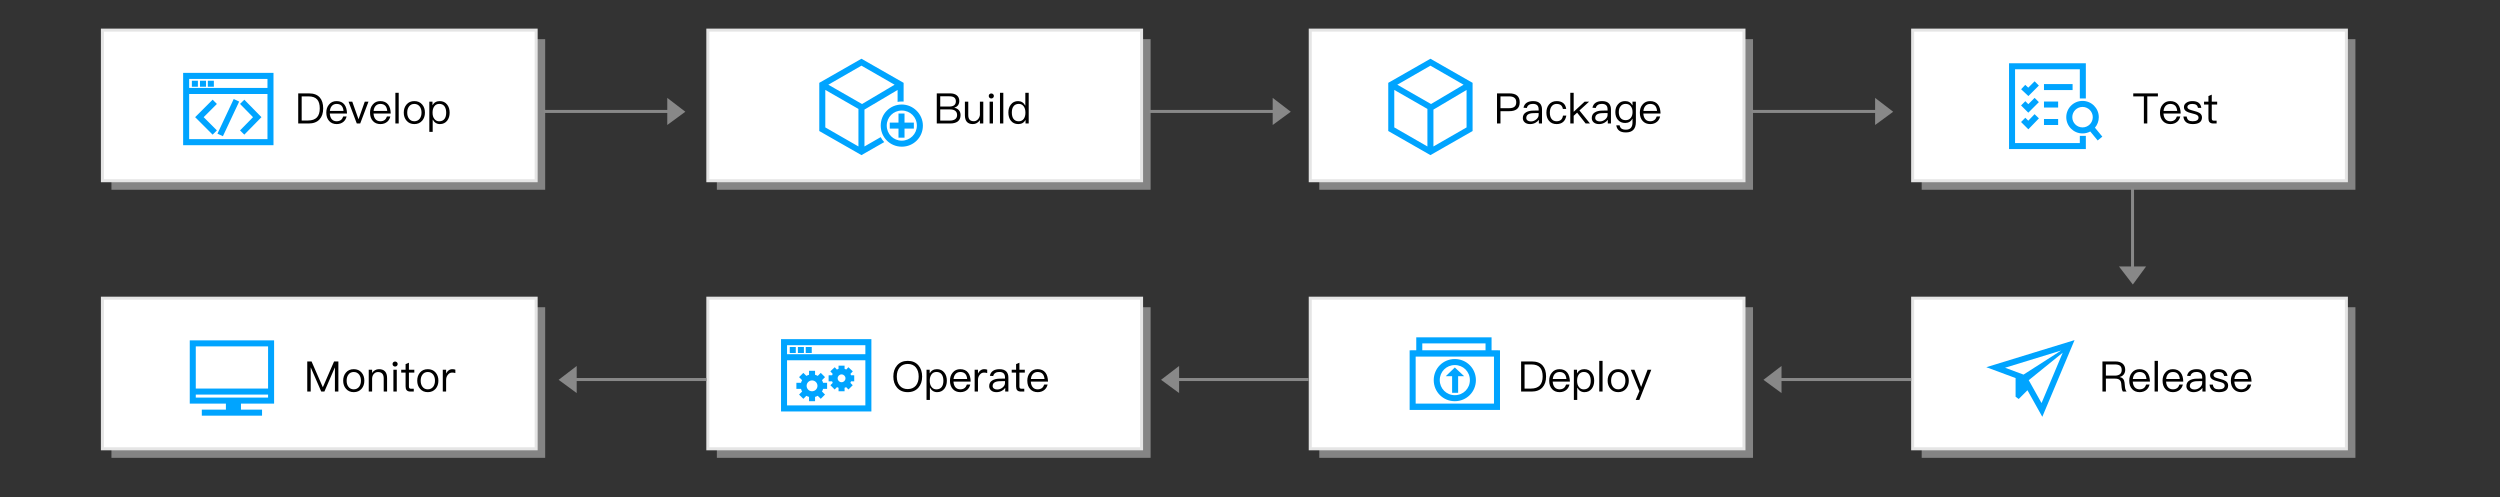 <?xml version="1.0" encoding="UTF-8"?>
<svg width="830px" height="165px" viewBox="0 0 830 165" version="1.1" xmlns="http://www.w3.org/2000/svg" xmlns:xlink="http://www.w3.org/1999/xlink">
    <rect x="0" y="0" width="830" height="165" fill="#333333" stroke="none"/>
    <title>3</title>
    <g id="3" stroke="none" stroke-width="1" fill="none" fill-rule="evenodd">
        <g id="编组" transform="translate(34, 10)" fill-rule="nonzero">
            <rect id="矩形" fill="#BBBBBB" opacity="0.6" x="3" y="3" width="144" height="50"></rect>
            <polygon id="矩形" stroke="#E5E5E5" fill="#FFFFFF" points="0 0 144 0 144 50 0 50"></polygon>
        </g>
        <g id="编组" transform="translate(235, 10)" fill-rule="nonzero">
            <rect id="矩形" fill="#BBBBBB" opacity="0.6" x="3" y="3" width="144" height="50"></rect>
            <polygon id="矩形" stroke="#E5E5E5" fill="#FFFFFF" points="0 0 144 0 144 50 0 50"></polygon>
        </g>
        <g id="编组" transform="translate(435, 10)" fill-rule="nonzero">
            <rect id="矩形" fill="#BBBBBB" opacity="0.6" x="3" y="3" width="144" height="50"></rect>
            <polygon id="矩形" stroke="#E5E5E5" fill="#FFFFFF" points="0 0 144 0 144 50 0 50"></polygon>
        </g>
        <g id="编组" transform="translate(635, 10)" fill-rule="nonzero">
            <rect id="矩形" fill="#BBBBBB" opacity="0.6" x="3" y="3" width="144" height="50"></rect>
            <polygon id="矩形" stroke="#E5E5E5" fill="#FFFFFF" points="0 0 144 0 144 50 0 50"></polygon>
            <path d="M57.5,11 L57.5,22.7 L55.5,22.7 L55.499,13 L33.999,13 L33.999,37.5 L55.499,37.5 L55.5,35.1 L57.5,35.1 L57.5,39.5 L32,39.5 L32,11 L57.5,11 Z M56.4,23.5 C59.382,23.5 61.8,25.918 61.8,28.9 C61.8,30.23 61.319,31.448 60.521,32.389 L62.972,35.364 L61.428,36.636 L58.97,33.651 C58.206,34.065 57.33,34.3 56.4,34.3 C53.418,34.3 51,31.882 51,28.9 C51,25.918 53.418,23.5 56.4,23.5 Z M40.481,27.905 L41.919,29.295 L38.413,32.927 L35.993,30.507 L37.407,29.093 L38.387,30.072 L40.481,27.905 Z M56.4,25.5 C54.522,25.5 53,27.022 53,28.9 C53,30.778 54.522,32.3 56.4,32.3 C58.278,32.3 59.8,30.778 59.8,28.9 C59.8,27.022 58.278,25.5 56.4,25.5 Z M48.3,29.5 L48.3,31.5 L43.6,31.5 L43.6,29.5 L48.3,29.5 Z M40.493,22.493 L41.907,23.907 L38.4,27.414 L35.993,25.007 L37.407,23.593 L38.4,24.585 L40.493,22.493 Z M48.3,23.7 L48.3,25.7 L43.6,25.7 L43.6,23.7 L48.3,23.7 Z M40.493,16.993 L41.907,18.407 L38.421,21.893 L36.015,19.628 L37.385,18.172 L38.378,19.106 L40.493,16.993 Z M53.1,17.9 L53.1,19.9 L43.6,19.9 L43.6,17.9 L53.1,17.9 Z" id="形状结合" fill="#00A4FF"></path>
        </g>
        <g id="编组" transform="translate(34, 99)" fill-rule="nonzero">
            <rect id="矩形" fill="#BBBBBB" opacity="0.6" x="3" y="3" width="144" height="50"></rect>
            <polygon id="矩形" stroke="#E5E5E5" fill="#FFFFFF" points="0 0 144 0 144 50 0 50"></polygon>
        </g>
        <g id="编组" transform="translate(235, 99)" fill-rule="nonzero">
            <rect id="矩形" fill="#BBBBBB" opacity="0.6" x="3" y="3" width="144" height="50"></rect>
            <polygon id="矩形" stroke="#E5E5E5" fill="#FFFFFF" points="0 0 144 0 144 50 0 50"></polygon>
        </g>
        <g id="编组" transform="translate(435, 99)" fill-rule="nonzero">
            <rect id="矩形" fill="#BBBBBB" opacity="0.6" x="3" y="3" width="144" height="50"></rect>
            <polygon id="矩形" stroke="#E5E5E5" fill="#FFFFFF" points="0 0 144 0 144 50 0 50"></polygon>
            <path d="M60.2,13 L60.199,17.299 L63,17.3 L63,37.1 L33,37.1 L33,17.3 L35.199,17.299 L35.2,13 L60.2,13 Z M61,19.4 L35,19.4 L35,35 L61,35 L61,19.4 Z M48,20.2 C51.9,20.2 55,23.3 55,27.2 C55,31.1 51.9,34.2 48,34.2 C44.1,34.2 41,31.1 41,27.2 C41,23.3 44.1,20.2 48,20.2 Z M48,22.2 C45.2,22.2 43,24.4 43,27.2 C43,30 45.2,32.2 48,32.2 C50.8,32.2 53,30 53,27.2 C53,24.4 50.8,22.2 48,22.2 Z M48,23 L51.1,25.9 L49.099,25.899 L49.1,31.4 L47.1,31.4 L47.099,25.899 L45,25.9 L48,23 Z M58.199,14.999 L37.199,14.999 L37.199,17.299 L58.199,17.299 L58.199,14.999 Z" id="形状结合" fill="#00A4FF"></path>
        </g>
        <g id="编组" transform="translate(635, 99)" fill-rule="nonzero">
            <rect id="矩形" fill="#BBBBBB" opacity="0.6" x="3" y="3" width="144" height="50"></rect>
            <polygon id="矩形" stroke="#E5E5E5" fill="#FFFFFF" points="0 0 144 0 144 50 0 50"></polygon>
        </g>
        <path d="M102.48,41 C104.048,41 105.252,40.538 106.092,39.628 C106.89,38.76 107.296,37.542 107.296,36.002 C107.296,34.434 106.918,33.216 106.176,32.376 C105.364,31.452 104.174,31.004 102.592,31.004 L99.008,31.004 L99.008,41 L102.48,41 Z M102.284,40.006 L100.156,40.006 L100.156,31.998 L102.41,31.998 C103.726,31.998 104.678,32.334 105.294,33.02 C105.868,33.664 106.162,34.658 106.162,36.002 C106.162,37.304 105.84,38.298 105.224,38.97 C104.566,39.656 103.586,40.006 102.284,40.006 Z M111.776,41.196 C112.714,41.196 113.484,40.916 114.086,40.384 C114.576,39.936 114.898,39.376 115.066,38.676 L113.946,38.676 C113.764,39.18 113.526,39.558 113.218,39.81 C112.854,40.104 112.364,40.258 111.776,40.258 C111.09,40.258 110.544,40.034 110.152,39.586 C109.76,39.138 109.55,38.508 109.494,37.696 L115.206,37.696 C115.178,36.436 114.898,35.442 114.366,34.742 C113.778,33.958 112.896,33.566 111.734,33.566 C110.684,33.566 109.858,33.944 109.242,34.7 C108.626,35.414 108.332,36.31 108.332,37.374 C108.332,38.55 108.64,39.474 109.284,40.174 C109.9,40.846 110.74,41.196 111.776,41.196 Z M114.044,36.828 L109.522,36.828 C109.592,36.114 109.816,35.554 110.208,35.134 C110.6,34.714 111.118,34.504 111.762,34.504 C113.134,34.504 113.904,35.274 114.044,36.828 Z M119.588,41 L122.332,33.762 L121.1,33.762 L119.028,39.6 L116.956,33.762 L115.724,33.762 L118.454,41 L119.588,41 Z M126.294,41.196 C127.232,41.196 128.002,40.916 128.604,40.384 C129.094,39.936 129.416,39.376 129.584,38.676 L128.464,38.676 C128.282,39.18 128.044,39.558 127.736,39.81 C127.372,40.104 126.882,40.258 126.294,40.258 C125.608,40.258 125.062,40.034 124.67,39.586 C124.278,39.138 124.068,38.508 124.012,37.696 L129.724,37.696 C129.696,36.436 129.416,35.442 128.884,34.742 C128.296,33.958 127.414,33.566 126.252,33.566 C125.202,33.566 124.376,33.944 123.76,34.7 C123.144,35.414 122.85,36.31 122.85,37.374 C122.85,38.55 123.158,39.474 123.802,40.174 C124.418,40.846 125.258,41.196 126.294,41.196 Z M128.562,36.828 L124.04,36.828 C124.11,36.114 124.334,35.554 124.726,35.134 C125.118,34.714 125.636,34.504 126.28,34.504 C127.652,34.504 128.422,35.274 128.562,36.828 Z M132.37,41 L132.37,30.808 L131.264,30.808 L131.264,41 L132.37,41 Z M137.564,41.196 C138.642,41.196 139.51,40.818 140.168,40.062 C140.77,39.362 141.078,38.466 141.078,37.388 C141.078,36.296 140.77,35.4 140.154,34.686 C139.51,33.93 138.642,33.566 137.564,33.566 C136.472,33.566 135.618,33.93 134.974,34.686 C134.358,35.4 134.05,36.296 134.05,37.388 C134.05,38.466 134.358,39.362 134.974,40.062 C135.618,40.818 136.472,41.196 137.564,41.196 Z M137.564,40.258 C136.794,40.258 136.192,39.964 135.772,39.376 C135.38,38.844 135.198,38.186 135.198,37.388 C135.198,36.576 135.38,35.918 135.772,35.386 C136.192,34.798 136.794,34.504 137.564,34.504 C138.32,34.504 138.922,34.798 139.37,35.386 C139.748,35.918 139.944,36.576 139.944,37.388 C139.944,38.172 139.748,38.844 139.37,39.376 C138.922,39.964 138.32,40.258 137.564,40.258 Z M143.654,43.772 L143.654,39.684 C144.214,40.692 145.012,41.196 146.048,41.196 C147.084,41.196 147.882,40.804 148.47,40.048 C149.002,39.348 149.282,38.466 149.282,37.402 C149.282,36.31 149.002,35.428 148.456,34.728 C147.854,33.944 147.028,33.566 145.992,33.566 C144.9,33.566 144.102,34.028 143.584,34.952 L143.584,33.762 L142.534,33.762 L142.534,43.772 L143.654,43.772 Z M145.81,40.272 C145.138,40.272 144.62,40.006 144.228,39.502 C143.808,38.984 143.612,38.312 143.612,37.472 L143.612,37.332 C143.612,36.52 143.794,35.848 144.158,35.344 C144.55,34.77 145.124,34.49 145.852,34.49 C146.622,34.49 147.21,34.77 147.616,35.358 C147.952,35.862 148.134,36.548 148.134,37.402 C148.134,38.27 147.952,38.956 147.588,39.46 C147.182,39.992 146.594,40.272 145.81,40.272 Z" id="Develop" fill="#000000" fill-rule="nonzero"></path>
        <path d="M315.446,41 C316.468,41 317.28,40.79 317.868,40.398 C318.554,39.922 318.904,39.194 318.904,38.214 C318.904,37.542 318.708,37.01 318.344,36.59 C317.98,36.17 317.476,35.89 316.818,35.778 C317.322,35.61 317.728,35.344 318.036,34.98 C318.33,34.574 318.484,34.084 318.484,33.524 C318.484,32.74 318.218,32.124 317.686,31.676 C317.14,31.228 316.398,31.004 315.474,31.004 L311.008,31.004 L311.008,41 L315.446,41 Z M315.194,35.372 L312.156,35.372 L312.156,31.97 L315.208,31.97 C315.908,31.97 316.44,32.096 316.804,32.376 C317.168,32.656 317.35,33.076 317.35,33.636 C317.35,34.21 317.154,34.644 316.79,34.938 C316.426,35.218 315.894,35.372 315.194,35.372 Z M315.348,40.034 L312.156,40.034 L312.156,36.324 L315.348,36.324 C316.118,36.324 316.706,36.464 317.112,36.772 C317.532,37.08 317.756,37.556 317.756,38.2 C317.756,38.844 317.504,39.334 317.014,39.642 C316.594,39.894 316.048,40.034 315.348,40.034 Z M322.978,41.196 C323.958,41.196 324.742,40.748 325.33,39.88 L325.33,41 L326.45,41 L326.45,33.762 L325.33,33.762 L325.33,38.172 C325.246,38.788 325.008,39.292 324.616,39.684 C324.238,40.048 323.804,40.244 323.328,40.244 C322.67,40.244 322.194,40.062 321.9,39.726 C321.606,39.39 321.466,38.872 321.466,38.186 L321.466,33.762 L320.346,33.762 L320.346,38.242 C320.346,40.202 321.214,41.196 322.978,41.196 Z M329.11,32.698 C329.348,32.698 329.544,32.614 329.712,32.46 C329.88,32.292 329.964,32.096 329.964,31.858 C329.964,31.606 329.88,31.41 329.712,31.27 C329.544,31.102 329.348,31.032 329.11,31.032 C328.872,31.032 328.676,31.102 328.508,31.27 C328.34,31.41 328.27,31.606 328.27,31.858 C328.27,32.096 328.34,32.292 328.508,32.46 C328.676,32.614 328.872,32.698 329.11,32.698 Z M329.67,41 L329.67,33.762 L328.55,33.762 L328.55,41 L329.67,41 Z M333.1,41 L333.1,30.808 L331.994,30.808 L331.994,41 L333.1,41 Z M338.07,41.196 C339.162,41.196 339.974,40.734 340.478,39.81 L340.478,41 L341.528,41 L341.528,30.808 L340.408,30.808 L340.408,35.092 C339.848,34.07 339.05,33.566 338.014,33.566 C336.978,33.566 336.18,33.944 335.592,34.728 C335.046,35.428 334.78,36.296 334.78,37.36 C334.78,38.452 335.046,39.348 335.592,40.048 C336.18,40.804 337.006,41.196 338.07,41.196 Z M338.21,40.272 C337.426,40.272 336.838,39.978 336.446,39.418 C336.096,38.914 335.928,38.228 335.928,37.36 C335.928,36.492 336.096,35.82 336.46,35.33 C336.852,34.77 337.454,34.49 338.252,34.49 C338.896,34.49 339.428,34.742 339.834,35.274 C340.226,35.792 340.436,36.478 340.436,37.318 L340.436,37.458 C340.436,38.27 340.254,38.928 339.904,39.432 C339.498,39.992 338.938,40.272 338.21,40.272 Z" id="Build" fill="#000000" fill-rule="nonzero"></path>
        <path d="M498.156,41 L498.156,36.912 L501.082,36.912 C503.378,36.912 504.54,35.918 504.54,33.944 C504.54,31.984 503.392,31.004 501.096,31.004 L497.008,31.004 L497.008,41 L498.156,41 Z M501.026,35.918 L498.156,35.918 L498.156,31.998 L501.026,31.998 C501.824,31.998 502.412,32.152 502.804,32.488 C503.196,32.782 503.392,33.272 503.392,33.944 C503.392,34.616 503.196,35.106 502.818,35.428 C502.426,35.75 501.838,35.918 501.026,35.918 Z M507.984,41.196 C508.656,41.196 509.258,41.042 509.79,40.748 C510.238,40.496 510.616,40.174 510.896,39.782 L510.896,41 L511.946,41 L511.946,36.352 C511.946,35.512 511.722,34.854 511.302,34.378 C510.798,33.832 510.042,33.566 509.006,33.566 C508.138,33.566 507.452,33.734 506.92,34.07 C506.332,34.434 505.954,35.008 505.8,35.764 L506.906,35.848 C507.018,35.386 507.256,35.036 507.634,34.812 C507.97,34.588 508.404,34.49 508.936,34.49 C510.196,34.49 510.826,35.092 510.826,36.31 L510.826,36.688 L509.09,36.716 C507.998,36.73 507.158,36.94 506.57,37.332 C505.898,37.752 505.576,38.368 505.576,39.194 C505.576,39.782 505.8,40.272 506.248,40.65 C506.682,41.014 507.256,41.196 507.984,41.196 Z M508.222,40.314 C507.774,40.314 507.41,40.202 507.13,39.992 C506.85,39.768 506.724,39.502 506.724,39.166 C506.724,38.116 507.536,37.584 509.16,37.556 L510.826,37.528 L510.826,38.144 C510.826,38.704 510.56,39.208 510.042,39.642 C509.51,40.09 508.908,40.314 508.222,40.314 Z M516.79,41.196 C517.686,41.196 518.4,40.958 518.946,40.496 C519.506,40.02 519.856,39.306 520.024,38.382 L518.904,38.382 C518.736,39.628 518.022,40.258 516.79,40.258 C516.062,40.258 515.502,39.992 515.124,39.488 C514.732,38.984 514.55,38.284 514.55,37.402 C514.55,36.52 514.746,35.82 515.138,35.302 C515.544,34.77 516.104,34.504 516.804,34.504 C517.378,34.504 517.84,34.63 518.204,34.91 C518.554,35.19 518.778,35.61 518.876,36.17 L519.982,36.17 C519.856,35.288 519.52,34.63 518.96,34.196 C518.414,33.776 517.7,33.566 516.804,33.566 C515.726,33.566 514.872,33.944 514.256,34.714 C513.682,35.414 513.402,36.31 513.402,37.416 C513.402,38.522 513.682,39.418 514.256,40.104 C514.858,40.832 515.698,41.196 516.79,41.196 Z M522.46,41 L522.46,38.438 L523.608,37.402 L526.436,41 L527.878,41 L524.378,36.674 L527.57,33.762 L526.086,33.762 L522.46,37.122 L522.46,30.808 L521.34,30.808 L521.34,41 L522.46,41 Z M530.874,41.196 C531.546,41.196 532.148,41.042 532.68,40.748 C533.128,40.496 533.506,40.174 533.786,39.782 L533.786,41 L534.836,41 L534.836,36.352 C534.836,35.512 534.612,34.854 534.192,34.378 C533.688,33.832 532.932,33.566 531.896,33.566 C531.028,33.566 530.342,33.734 529.81,34.07 C529.222,34.434 528.844,35.008 528.69,35.764 L529.796,35.848 C529.908,35.386 530.146,35.036 530.524,34.812 C530.86,34.588 531.294,34.49 531.826,34.49 C533.086,34.49 533.716,35.092 533.716,36.31 L533.716,36.688 L531.98,36.716 C530.888,36.73 530.048,36.94 529.46,37.332 C528.788,37.752 528.466,38.368 528.466,39.194 C528.466,39.782 528.69,40.272 529.138,40.65 C529.572,41.014 530.146,41.196 530.874,41.196 Z M531.112,40.314 C530.664,40.314 530.3,40.202 530.02,39.992 C529.74,39.768 529.614,39.502 529.614,39.166 C529.614,38.116 530.426,37.584 532.05,37.556 L533.716,37.528 L533.716,38.144 C533.716,38.704 533.45,39.208 532.932,39.642 C532.4,40.09 531.798,40.314 531.112,40.314 Z M539.806,43.968 C542.004,43.968 543.11,42.806 543.11,40.496 L543.11,33.762 L541.99,33.762 L541.99,35.008 C541.458,34.042 540.646,33.566 539.554,33.566 C538.546,33.566 537.748,33.916 537.16,34.63 C536.572,35.302 536.292,36.156 536.292,37.22 C536.292,38.27 536.572,39.124 537.16,39.796 C537.748,40.482 538.546,40.832 539.554,40.832 C540.646,40.832 541.458,40.342 541.99,39.376 L541.99,40.65 C541.99,42.246 541.262,43.058 539.806,43.058 C539.148,43.058 538.658,42.932 538.336,42.694 C538.014,42.47 537.804,42.106 537.72,41.616 L536.6,41.616 C536.726,42.4 537.048,42.988 537.566,43.38 C538.07,43.772 538.826,43.968 539.806,43.968 Z M539.708,39.894 C538.924,39.894 538.35,39.614 537.958,39.082 C537.608,38.606 537.44,37.976 537.44,37.22 C537.44,36.408 537.636,35.75 538.028,35.274 C538.434,34.742 538.994,34.49 539.722,34.49 C540.436,34.49 540.996,34.742 541.416,35.274 C541.808,35.75 542.004,36.408 542.004,37.22 C542.004,38.004 541.808,38.648 541.416,39.138 C540.996,39.642 540.436,39.894 539.708,39.894 Z M547.87,41.196 C548.808,41.196 549.578,40.916 550.18,40.384 C550.67,39.936 550.992,39.376 551.16,38.676 L550.04,38.676 C549.858,39.18 549.62,39.558 549.312,39.81 C548.948,40.104 548.458,40.258 547.87,40.258 C547.184,40.258 546.638,40.034 546.246,39.586 C545.854,39.138 545.644,38.508 545.588,37.696 L551.3,37.696 C551.272,36.436 550.992,35.442 550.46,34.742 C549.872,33.958 548.99,33.566 547.828,33.566 C546.778,33.566 545.952,33.944 545.336,34.7 C544.72,35.414 544.426,36.31 544.426,37.374 C544.426,38.55 544.734,39.474 545.378,40.174 C545.994,40.846 546.834,41.196 547.87,41.196 Z M550.138,36.828 L545.616,36.828 C545.686,36.114 545.91,35.554 546.302,35.134 C546.694,34.714 547.212,34.504 547.856,34.504 C549.228,34.504 549.998,35.274 550.138,36.828 Z" id="Package" fill="#000000" fill-rule="nonzero"></path>
        <path d="M712.9,41 L712.9,31.998 L716.428,31.998 L716.428,31.004 L708.238,31.004 L708.238,31.998 L711.766,31.998 L711.766,41 L712.9,41 Z M720.558,41.196 C721.496,41.196 722.266,40.916 722.868,40.384 C723.358,39.936 723.68,39.376 723.848,38.676 L722.728,38.676 C722.546,39.18 722.308,39.558 722,39.81 C721.636,40.104 721.146,40.258 720.558,40.258 C719.872,40.258 719.326,40.034 718.934,39.586 C718.542,39.138 718.332,38.508 718.276,37.696 L723.988,37.696 C723.96,36.436 723.68,35.442 723.148,34.742 C722.56,33.958 721.678,33.566 720.516,33.566 C719.466,33.566 718.64,33.944 718.024,34.7 C717.408,35.414 717.114,36.31 717.114,37.374 C717.114,38.55 717.422,39.474 718.066,40.174 C718.682,40.846 719.522,41.196 720.558,41.196 Z M722.826,36.828 L718.304,36.828 C718.374,36.114 718.598,35.554 718.99,35.134 C719.382,34.714 719.9,34.504 720.544,34.504 C721.916,34.504 722.686,35.274 722.826,36.828 Z M727.992,41.196 C730.036,41.196 731.058,40.44 731.058,38.956 C731.058,38.326 730.764,37.836 730.19,37.472 C729.812,37.234 729.196,37.01 728.328,36.8 C727.6,36.604 727.096,36.45 726.83,36.324 C726.41,36.114 726.214,35.848 726.214,35.54 C726.214,35.218 726.368,34.966 726.676,34.784 C726.956,34.588 727.348,34.504 727.852,34.504 C728.426,34.504 728.874,34.616 729.182,34.84 C729.462,35.036 729.644,35.372 729.742,35.82 L730.834,35.82 C730.638,34.308 729.658,33.566 727.866,33.566 C727.054,33.566 726.382,33.748 725.878,34.112 C725.332,34.476 725.066,34.952 725.066,35.568 C725.066,36.184 725.332,36.646 725.892,36.982 C726.228,37.206 726.83,37.416 727.684,37.626 C728.468,37.822 728.986,37.976 729.224,38.088 C729.672,38.312 729.91,38.62 729.91,39.026 C729.91,39.838 729.252,40.258 727.964,40.258 C727.348,40.258 726.886,40.146 726.578,39.922 C726.27,39.67 726.06,39.264 725.976,38.69 L724.884,38.69 C725.052,40.356 726.088,41.196 727.992,41.196 Z M735.916,41 L735.916,40.062 L734.992,40.062 C734.74,40.062 734.558,39.992 734.46,39.88 C734.348,39.768 734.306,39.572 734.306,39.306 L734.306,34.7 L736.098,34.7 L736.098,33.762 L734.306,33.762 L734.306,31.424 L733.2,31.886 L733.2,33.762 L731.744,33.762 L731.744,34.7 L733.2,34.7 L733.2,39.306 C733.2,39.852 733.312,40.258 733.55,40.538 C733.802,40.846 734.236,41 734.824,41 L735.916,41 Z" id="Test" fill="#000000" fill-rule="nonzero"></path>
        <path d="M699.156,130 L699.156,125.702 L702.18,125.702 C702.81,125.702 703.286,125.814 703.622,126.066 C703.986,126.318 704.196,126.752 704.252,127.34 L704.378,128.67 C704.42,129.23 704.56,129.664 704.784,130 L706.03,130 C705.736,129.636 705.554,129.146 705.498,128.53 L705.344,126.99 C705.232,125.982 704.7,125.38 703.748,125.17 L703.748,125.142 C704.322,125.002 704.77,124.722 705.106,124.274 C705.414,123.84 705.568,123.35 705.568,122.79 C705.568,121.866 705.26,121.166 704.672,120.69 C704.098,120.228 703.314,120.004 702.32,120.004 L698.008,120.004 L698.008,130 L699.156,130 Z M702.18,124.708 L699.156,124.708 L699.156,120.998 L702.18,120.998 C702.95,120.998 703.524,121.152 703.888,121.46 C704.224,121.754 704.406,122.216 704.406,122.832 C704.406,123.42 704.224,123.868 703.874,124.19 C703.482,124.526 702.908,124.708 702.18,124.708 Z M710.356,130.196 C711.294,130.196 712.064,129.916 712.666,129.384 C713.156,128.936 713.478,128.376 713.646,127.676 L712.526,127.676 C712.344,128.18 712.106,128.558 711.798,128.81 C711.434,129.104 710.944,129.258 710.356,129.258 C709.67,129.258 709.124,129.034 708.732,128.586 C708.34,128.138 708.13,127.508 708.074,126.696 L713.786,126.696 C713.758,125.436 713.478,124.442 712.946,123.742 C712.358,122.958 711.476,122.566 710.314,122.566 C709.264,122.566 708.438,122.944 707.822,123.7 C707.206,124.414 706.912,125.31 706.912,126.374 C706.912,127.55 707.22,128.474 707.864,129.174 C708.48,129.846 709.32,130.196 710.356,130.196 Z M712.624,125.828 L708.102,125.828 C708.172,125.114 708.396,124.554 708.788,124.134 C709.18,123.714 709.698,123.504 710.342,123.504 C711.714,123.504 712.484,124.274 712.624,125.828 Z M716.432,130 L716.432,119.808 L715.326,119.808 L715.326,130 L716.432,130 Z M721.416,130.196 C722.354,130.196 723.124,129.916 723.726,129.384 C724.216,128.936 724.538,128.376 724.706,127.676 L723.586,127.676 C723.404,128.18 723.166,128.558 722.858,128.81 C722.494,129.104 722.004,129.258 721.416,129.258 C720.73,129.258 720.184,129.034 719.792,128.586 C719.4,128.138 719.19,127.508 719.134,126.696 L724.846,126.696 C724.818,125.436 724.538,124.442 724.006,123.742 C723.418,122.958 722.536,122.566 721.374,122.566 C720.324,122.566 719.498,122.944 718.882,123.7 C718.266,124.414 717.972,125.31 717.972,126.374 C717.972,127.55 718.28,128.474 718.924,129.174 C719.54,129.846 720.38,130.196 721.416,130.196 Z M723.684,125.828 L719.162,125.828 C719.232,125.114 719.456,124.554 719.848,124.134 C720.24,123.714 720.758,123.504 721.402,123.504 C722.774,123.504 723.544,124.274 723.684,125.828 Z M728.29,130.196 C728.962,130.196 729.564,130.042 730.096,129.748 C730.544,129.496 730.922,129.174 731.202,128.782 L731.202,130 L732.252,130 L732.252,125.352 C732.252,124.512 732.028,123.854 731.608,123.378 C731.104,122.832 730.348,122.566 729.312,122.566 C728.444,122.566 727.758,122.734 727.226,123.07 C726.638,123.434 726.26,124.008 726.106,124.764 L727.212,124.848 C727.324,124.386 727.562,124.036 727.94,123.812 C728.276,123.588 728.71,123.49 729.242,123.49 C730.502,123.49 731.132,124.092 731.132,125.31 L731.132,125.688 L729.396,125.716 C728.304,125.73 727.464,125.94 726.876,126.332 C726.204,126.752 725.882,127.368 725.882,128.194 C725.882,128.782 726.106,129.272 726.554,129.65 C726.988,130.014 727.562,130.196 728.29,130.196 Z M728.528,129.314 C728.08,129.314 727.716,129.202 727.436,128.992 C727.156,128.768 727.03,128.502 727.03,128.166 C727.03,127.116 727.842,126.584 729.466,126.556 L731.132,126.528 L731.132,127.144 C731.132,127.704 730.866,128.208 730.348,128.642 C729.816,129.09 729.214,129.314 728.528,129.314 Z M736.676,130.196 C738.72,130.196 739.742,129.44 739.742,127.956 C739.742,127.326 739.448,126.836 738.874,126.472 C738.496,126.234 737.88,126.01 737.012,125.8 C736.284,125.604 735.78,125.45 735.514,125.324 C735.094,125.114 734.898,124.848 734.898,124.54 C734.898,124.218 735.052,123.966 735.36,123.784 C735.64,123.588 736.032,123.504 736.536,123.504 C737.11,123.504 737.558,123.616 737.866,123.84 C738.146,124.036 738.328,124.372 738.426,124.82 L739.518,124.82 C739.322,123.308 738.342,122.566 736.55,122.566 C735.738,122.566 735.066,122.748 734.562,123.112 C734.016,123.476 733.75,123.952 733.75,124.568 C733.75,125.184 734.016,125.646 734.576,125.982 C734.912,126.206 735.514,126.416 736.368,126.626 C737.152,126.822 737.67,126.976 737.908,127.088 C738.356,127.312 738.594,127.62 738.594,128.026 C738.594,128.838 737.936,129.258 736.648,129.258 C736.032,129.258 735.57,129.146 735.262,128.922 C734.954,128.67 734.744,128.264 734.66,127.69 L733.568,127.69 C733.736,129.356 734.772,130.196 736.676,130.196 Z M744.082,130.196 C745.02,130.196 745.79,129.916 746.392,129.384 C746.882,128.936 747.204,128.376 747.372,127.676 L746.252,127.676 C746.07,128.18 745.832,128.558 745.524,128.81 C745.16,129.104 744.67,129.258 744.082,129.258 C743.396,129.258 742.85,129.034 742.458,128.586 C742.066,128.138 741.856,127.508 741.8,126.696 L747.512,126.696 C747.484,125.436 747.204,124.442 746.672,123.742 C746.084,122.958 745.202,122.566 744.04,122.566 C742.99,122.566 742.164,122.944 741.548,123.7 C740.932,124.414 740.638,125.31 740.638,126.374 C740.638,127.55 740.946,128.474 741.59,129.174 C742.206,129.846 743.046,130.196 744.082,130.196 Z M746.35,125.828 L741.828,125.828 C741.898,125.114 742.122,124.554 742.514,124.134 C742.906,123.714 743.424,123.504 744.068,123.504 C745.44,123.504 746.21,124.274 746.35,125.828 Z" id="Release" fill="#000000" fill-rule="nonzero"></path>
        <path d="M508.48,130 C510.048,130 511.252,129.538 512.092,128.628 C512.89,127.76 513.296,126.542 513.296,125.002 C513.296,123.434 512.918,122.216 512.176,121.376 C511.364,120.452 510.174,120.004 508.592,120.004 L505.008,120.004 L505.008,130 L508.48,130 Z M508.284,129.006 L506.156,129.006 L506.156,120.998 L508.41,120.998 C509.726,120.998 510.678,121.334 511.294,122.02 C511.868,122.664 512.162,123.658 512.162,125.002 C512.162,126.304 511.84,127.298 511.224,127.97 C510.566,128.656 509.586,129.006 508.284,129.006 Z M517.776,130.196 C518.714,130.196 519.484,129.916 520.086,129.384 C520.576,128.936 520.898,128.376 521.066,127.676 L519.946,127.676 C519.764,128.18 519.526,128.558 519.218,128.81 C518.854,129.104 518.364,129.258 517.776,129.258 C517.09,129.258 516.544,129.034 516.152,128.586 C515.76,128.138 515.55,127.508 515.494,126.696 L521.206,126.696 C521.178,125.436 520.898,124.442 520.366,123.742 C519.778,122.958 518.896,122.566 517.734,122.566 C516.684,122.566 515.858,122.944 515.242,123.7 C514.626,124.414 514.332,125.31 514.332,126.374 C514.332,127.55 514.64,128.474 515.284,129.174 C515.9,129.846 516.74,130.196 517.776,130.196 Z M520.044,125.828 L515.522,125.828 C515.592,125.114 515.816,124.554 516.208,124.134 C516.6,123.714 517.118,123.504 517.762,123.504 C519.134,123.504 519.904,124.274 520.044,125.828 Z M523.642,132.772 L523.642,128.684 C524.202,129.692 525,130.196 526.036,130.196 C527.072,130.196 527.87,129.804 528.458,129.048 C528.99,128.348 529.27,127.466 529.27,126.402 C529.27,125.31 528.99,124.428 528.444,123.728 C527.842,122.944 527.016,122.566 525.98,122.566 C524.888,122.566 524.09,123.028 523.572,123.952 L523.572,122.762 L522.522,122.762 L522.522,132.772 L523.642,132.772 Z M525.798,129.272 C525.126,129.272 524.608,129.006 524.216,128.502 C523.796,127.984 523.6,127.312 523.6,126.472 L523.6,126.332 C523.6,125.52 523.782,124.848 524.146,124.344 C524.538,123.77 525.112,123.49 525.84,123.49 C526.61,123.49 527.198,123.77 527.604,124.358 C527.94,124.862 528.122,125.548 528.122,126.402 C528.122,127.27 527.94,127.956 527.576,128.46 C527.17,128.992 526.582,129.272 525.798,129.272 Z M532.056,130 L532.056,119.808 L530.95,119.808 L530.95,130 L532.056,130 Z M537.25,130.196 C538.328,130.196 539.196,129.818 539.854,129.062 C540.456,128.362 540.764,127.466 540.764,126.388 C540.764,125.296 540.456,124.4 539.84,123.686 C539.196,122.93 538.328,122.566 537.25,122.566 C536.158,122.566 535.304,122.93 534.66,123.686 C534.044,124.4 533.736,125.296 533.736,126.388 C533.736,127.466 534.044,128.362 534.66,129.062 C535.304,129.818 536.158,130.196 537.25,130.196 Z M537.25,129.258 C536.48,129.258 535.878,128.964 535.458,128.376 C535.066,127.844 534.884,127.186 534.884,126.388 C534.884,125.576 535.066,124.918 535.458,124.386 C535.878,123.798 536.48,123.504 537.25,123.504 C538.006,123.504 538.608,123.798 539.056,124.386 C539.434,124.918 539.63,125.576 539.63,126.388 C539.63,127.172 539.434,127.844 539.056,128.376 C538.608,128.964 538.006,129.258 537.25,129.258 Z M544.264,132.772 L548.226,122.762 L546.994,122.762 L544.852,128.474 L542.64,122.762 L541.422,122.762 L544.292,129.832 L543.046,132.772 L544.264,132.772 Z" id="Deploy" fill="#000000" fill-rule="nonzero"></path>
        <path d="M301.362,130.196 C302.86,130.196 304.05,129.692 304.918,128.698 C305.73,127.746 306.15,126.528 306.15,125.016 C306.15,123.49 305.73,122.258 304.918,121.306 C304.05,120.298 302.86,119.808 301.376,119.808 C299.864,119.808 298.688,120.312 297.82,121.32 C296.994,122.272 296.588,123.504 296.588,125.016 C296.588,126.514 296.994,127.746 297.82,128.698 C298.688,129.692 299.864,130.196 301.362,130.196 Z M301.362,129.174 C300.214,129.174 299.304,128.782 298.66,127.998 C298.044,127.242 297.736,126.248 297.736,125.016 C297.736,123.77 298.044,122.776 298.66,122.02 C299.318,121.222 300.228,120.83 301.376,120.83 C302.524,120.83 303.42,121.208 304.064,121.978 C304.68,122.734 305.002,123.742 305.002,125.016 C305.002,126.276 304.68,127.27 304.064,128.026 C303.42,128.782 302.51,129.174 301.362,129.174 Z M308.726,132.772 L308.726,128.684 C309.286,129.692 310.084,130.196 311.12,130.196 C312.156,130.196 312.954,129.804 313.542,129.048 C314.074,128.348 314.354,127.466 314.354,126.402 C314.354,125.31 314.074,124.428 313.528,123.728 C312.926,122.944 312.1,122.566 311.064,122.566 C309.972,122.566 309.174,123.028 308.656,123.952 L308.656,122.762 L307.606,122.762 L307.606,132.772 L308.726,132.772 Z M310.882,129.272 C310.21,129.272 309.692,129.006 309.3,128.502 C308.88,127.984 308.684,127.312 308.684,126.472 L308.684,126.332 C308.684,125.52 308.866,124.848 309.23,124.344 C309.622,123.77 310.196,123.49 310.924,123.49 C311.694,123.49 312.282,123.77 312.688,124.358 C313.024,124.862 313.206,125.548 313.206,126.402 C313.206,127.27 313.024,127.956 312.66,128.46 C312.254,128.992 311.666,129.272 310.882,129.272 Z M318.834,130.196 C319.772,130.196 320.542,129.916 321.144,129.384 C321.634,128.936 321.956,128.376 322.124,127.676 L321.004,127.676 C320.822,128.18 320.584,128.558 320.276,128.81 C319.912,129.104 319.422,129.258 318.834,129.258 C318.148,129.258 317.602,129.034 317.21,128.586 C316.818,128.138 316.608,127.508 316.552,126.696 L322.264,126.696 C322.236,125.436 321.956,124.442 321.424,123.742 C320.836,122.958 319.954,122.566 318.792,122.566 C317.742,122.566 316.916,122.944 316.3,123.7 C315.684,124.414 315.39,125.31 315.39,126.374 C315.39,127.55 315.698,128.474 316.342,129.174 C316.958,129.846 317.798,130.196 318.834,130.196 Z M321.102,125.828 L316.58,125.828 C316.65,125.114 316.874,124.554 317.266,124.134 C317.658,123.714 318.176,123.504 318.82,123.504 C320.192,123.504 320.962,124.274 321.102,125.828 Z M324.686,130 L324.686,126.164 C324.686,125.492 324.868,124.918 325.26,124.442 C325.638,123.938 326.114,123.7 326.674,123.7 C327.024,123.7 327.388,123.742 327.752,123.854 L327.752,122.734 C327.486,122.622 327.15,122.566 326.758,122.566 C326.254,122.566 325.82,122.72 325.442,123.028 C325.134,123.266 324.882,123.602 324.686,124.022 L324.686,122.762 L323.58,122.762 L323.58,130 L324.686,130 Z M330.818,130.196 C331.49,130.196 332.092,130.042 332.624,129.748 C333.072,129.496 333.45,129.174 333.73,128.782 L333.73,130 L334.78,130 L334.78,125.352 C334.78,124.512 334.556,123.854 334.136,123.378 C333.632,122.832 332.876,122.566 331.84,122.566 C330.972,122.566 330.286,122.734 329.754,123.07 C329.166,123.434 328.788,124.008 328.634,124.764 L329.74,124.848 C329.852,124.386 330.09,124.036 330.468,123.812 C330.804,123.588 331.238,123.49 331.77,123.49 C333.03,123.49 333.66,124.092 333.66,125.31 L333.66,125.688 L331.924,125.716 C330.832,125.73 329.992,125.94 329.404,126.332 C328.732,126.752 328.41,127.368 328.41,128.194 C328.41,128.782 328.634,129.272 329.082,129.65 C329.516,130.014 330.09,130.196 330.818,130.196 Z M331.056,129.314 C330.608,129.314 330.244,129.202 329.964,128.992 C329.684,128.768 329.558,128.502 329.558,128.166 C329.558,127.116 330.37,126.584 331.994,126.556 L333.66,126.528 L333.66,127.144 C333.66,127.704 333.394,128.208 332.876,128.642 C332.344,129.09 331.742,129.314 331.056,129.314 Z M340.058,130 L340.058,129.062 L339.134,129.062 C338.882,129.062 338.7,128.992 338.602,128.88 C338.49,128.768 338.448,128.572 338.448,128.306 L338.448,123.7 L340.24,123.7 L340.24,122.762 L338.448,122.762 L338.448,120.424 L337.342,120.886 L337.342,122.762 L335.886,122.762 L335.886,123.7 L337.342,123.7 L337.342,128.306 C337.342,128.852 337.454,129.258 337.692,129.538 C337.944,129.846 338.378,130 338.966,130 L340.058,130 Z M344.51,130.196 C345.448,130.196 346.218,129.916 346.82,129.384 C347.31,128.936 347.632,128.376 347.8,127.676 L346.68,127.676 C346.498,128.18 346.26,128.558 345.952,128.81 C345.588,129.104 345.098,129.258 344.51,129.258 C343.824,129.258 343.278,129.034 342.886,128.586 C342.494,128.138 342.284,127.508 342.228,126.696 L347.94,126.696 C347.912,125.436 347.632,124.442 347.1,123.742 C346.512,122.958 345.63,122.566 344.468,122.566 C343.418,122.566 342.592,122.944 341.976,123.7 C341.36,124.414 341.066,125.31 341.066,126.374 C341.066,127.55 341.374,128.474 342.018,129.174 C342.634,129.846 343.474,130.196 344.51,130.196 Z M346.778,125.828 L342.256,125.828 C342.326,125.114 342.55,124.554 342.942,124.134 C343.334,123.714 343.852,123.504 344.496,123.504 C345.868,123.504 346.638,124.274 346.778,125.828 Z" id="Operate" fill="#000000" fill-rule="nonzero"></path>
        <path d="M103.156,130 L103.156,122.048 L103.198,122.048 L106.656,130 L107.692,130 L111.15,122.048 L111.192,122.048 L111.192,130 L112.34,130 L112.34,120.004 L110.912,120.004 L107.202,128.53 L107.16,128.53 L103.436,120.004 L102.008,120.004 L102.008,130 L103.156,130 Z M117.45,130.196 C118.528,130.196 119.396,129.818 120.054,129.062 C120.656,128.362 120.964,127.466 120.964,126.388 C120.964,125.296 120.656,124.4 120.04,123.686 C119.396,122.93 118.528,122.566 117.45,122.566 C116.358,122.566 115.504,122.93 114.86,123.686 C114.244,124.4 113.936,125.296 113.936,126.388 C113.936,127.466 114.244,128.362 114.86,129.062 C115.504,129.818 116.358,130.196 117.45,130.196 Z M117.45,129.258 C116.68,129.258 116.078,128.964 115.658,128.376 C115.266,127.844 115.084,127.186 115.084,126.388 C115.084,125.576 115.266,124.918 115.658,124.386 C116.078,123.798 116.68,123.504 117.45,123.504 C118.206,123.504 118.808,123.798 119.256,124.386 C119.634,124.918 119.83,125.576 119.83,126.388 C119.83,127.172 119.634,127.844 119.256,128.376 C118.808,128.964 118.206,129.258 117.45,129.258 Z M123.54,130 L123.54,125.632 C123.582,124.974 123.792,124.456 124.184,124.064 C124.548,123.7 124.982,123.518 125.486,123.518 C126.746,123.518 127.39,124.218 127.39,125.632 L127.39,130 L128.51,130 L128.51,125.548 C128.51,123.56 127.6,122.566 125.808,122.566 C125.332,122.566 124.898,122.678 124.506,122.902 C124.114,123.112 123.792,123.42 123.54,123.826 L123.54,122.762 L122.42,122.762 L122.42,130 L123.54,130 Z M131.17,121.698 C131.408,121.698 131.604,121.614 131.772,121.46 C131.94,121.292 132.024,121.096 132.024,120.858 C132.024,120.606 131.94,120.41 131.772,120.27 C131.604,120.102 131.408,120.032 131.17,120.032 C130.932,120.032 130.736,120.102 130.568,120.27 C130.4,120.41 130.33,120.606 130.33,120.858 C130.33,121.096 130.4,121.292 130.568,121.46 C130.736,121.614 130.932,121.698 131.17,121.698 Z M131.73,130 L131.73,122.762 L130.61,122.762 L130.61,130 L131.73,130 Z M137.372,130 L137.372,129.062 L136.448,129.062 C136.196,129.062 136.014,128.992 135.916,128.88 C135.804,128.768 135.762,128.572 135.762,128.306 L135.762,123.7 L137.554,123.7 L137.554,122.762 L135.762,122.762 L135.762,120.424 L134.656,120.886 L134.656,122.762 L133.2,122.762 L133.2,123.7 L134.656,123.7 L134.656,128.306 C134.656,128.852 134.768,129.258 135.006,129.538 C135.258,129.846 135.692,130 136.28,130 L137.372,130 Z M142.034,130.196 C143.112,130.196 143.98,129.818 144.638,129.062 C145.24,128.362 145.548,127.466 145.548,126.388 C145.548,125.296 145.24,124.4 144.624,123.686 C143.98,122.93 143.112,122.566 142.034,122.566 C140.942,122.566 140.088,122.93 139.444,123.686 C138.828,124.4 138.52,125.296 138.52,126.388 C138.52,127.466 138.828,128.362 139.444,129.062 C140.088,129.818 140.942,130.196 142.034,130.196 Z M142.034,129.258 C141.264,129.258 140.662,128.964 140.242,128.376 C139.85,127.844 139.668,127.186 139.668,126.388 C139.668,125.576 139.85,124.918 140.242,124.386 C140.662,123.798 141.264,123.504 142.034,123.504 C142.79,123.504 143.392,123.798 143.84,124.386 C144.218,124.918 144.414,125.576 144.414,126.388 C144.414,127.172 144.218,127.844 143.84,128.376 C143.392,128.964 142.79,129.258 142.034,129.258 Z M148.11,130 L148.11,126.164 C148.11,125.492 148.292,124.918 148.684,124.442 C149.062,123.938 149.538,123.7 150.098,123.7 C150.448,123.7 150.812,123.742 151.176,123.854 L151.176,122.734 C150.91,122.622 150.574,122.566 150.182,122.566 C149.678,122.566 149.244,122.72 148.866,123.028 C148.558,123.266 148.306,123.602 148.11,124.022 L148.11,122.762 L147.004,122.762 L147.004,130 L148.11,130 Z" id="Monitor" fill="#000000" fill-rule="nonzero"></path>
        <g id="编组" transform="translate(180, 32)">
            <line x1="45.035" y1="5" x2="0.5" y2="5" id="路径" stroke="#888888"></line>
            <polygon id="路径" fill="#888888" fill-rule="nonzero" points="41.535 9.5 47.535 5.1 41.535 0.5"></polygon>
        </g>
        <g id="编组" transform="translate(381, 32)">
            <line x1="45.035" y1="5" x2="0.5" y2="5" id="路径" stroke="#888888"></line>
            <polygon id="路径" fill="#888888" fill-rule="nonzero" points="41.535 9.5 47.535 5.1 41.535 0.5"></polygon>
        </g>
        <g id="编组" transform="translate(581, 32)">
            <line x1="45.035" y1="5" x2="0.5" y2="5" id="路径" stroke="#888888"></line>
            <polygon id="路径" fill="#888888" fill-rule="nonzero" points="41.535 9.5 47.535 5.1 41.535 0.5"></polygon>
        </g>
        <g id="编组" transform="translate(610, 126) scale(-1, 1) translate(-610, -126) translate(585, 121)">
            <line x1="47.035" y1="5" x2="0.5" y2="5" id="路径" stroke="#888888"></line>
            <polygon id="路径" fill="#888888" fill-rule="nonzero" points="43.535 9.5 49.535 5.1 43.535 0.5"></polygon>
        </g>
        <g id="编组" transform="translate(410, 126) scale(-1, 1) translate(-410, -126) translate(385, 121)">
            <line x1="47.035" y1="5" x2="0.5" y2="5" id="路径" stroke="#888888"></line>
            <polygon id="路径" fill="#888888" fill-rule="nonzero" points="43.535 9.5 49.535 5.1 43.535 0.5"></polygon>
        </g>
        <g id="编组" transform="translate(210, 126) scale(-1, 1) translate(-210, -126) translate(185, 121)">
            <line x1="47.035" y1="5" x2="0.5" y2="5" id="路径" stroke="#888888"></line>
            <polygon id="路径" fill="#888888" fill-rule="nonzero" points="43.535 9.5 49.535 5.1 43.535 0.5"></polygon>
        </g>
        <g id="编组" transform="translate(708, 78.5) rotate(-90) translate(-708, -78.5) translate(691.5, 73.5)">
            <line x1="32.5" y1="5" x2="4.5" y2="5" id="路径" stroke="#888888"></line>
            <polygon id="路径" fill="#888888" fill-rule="nonzero" transform="translate(3.535, 5) scale(-1, 1) translate(-3.535, -5) " points="0.535 9.5 6.535 5.1 0.535 0.5"></polygon>
        </g>
        <path d="M90.8,24.2 L90.8,48.2 L60.8,48.2 L60.8,24.2 L90.8,24.2 Z M88.8,31.2 L62.8,31.2 L62.8,46.2 L88.8,46.2 L88.8,31.2 Z M77.595,32.875 L79.405,33.725 L74.005,45.225 L72.195,44.375 L77.595,32.875 Z M70.593,33.093 L72.007,34.507 L67.615,38.9 L72.007,43.293 L70.593,44.707 L64.786,38.9 L70.593,33.093 Z M81.114,33.1 L86.8,38.9 L81.114,44.7 L79.686,43.3 L83.998,38.9 L79.686,34.5 L81.114,33.1 Z M88.8,26.2 L62.8,26.2 L62.8,29.2 L88.8,29.2 L88.8,26.2 Z M65.7,26.8 L65.7,28.8 L63.7,28.8 L63.7,26.8 L65.7,26.8 Z M68.4,26.8 L68.4,28.8 L66.4,28.8 L66.4,26.8 L68.4,26.8 Z M71,26.8 L71,28.8 L69,28.8 L69,26.8 L71,26.8 Z" id="形状结合" fill="#00A4FF" fill-rule="nonzero"></path>
        <path d="M286,19.5 L300,27.5 L300.001,33.722 C299.802,33.707 299.602,33.7 299.4,33.7 C298.922,33.7 298.455,33.742 298,33.822 L298,29.863 L287,36.387 L287,48.624 L292.377,45.534 C292.704,46.132 293.105,46.683 293.568,47.176 L286,51.5 L272,43.5 L272,27.5 L286,19.5 Z M299.4,34.7 C303.2,34.7 306.4,37.9 306.4,41.7 C306.4,45.6 303.3,48.7 299.4,48.7 C295.5,48.7 292.4,45.6 292.4,41.7 C292.4,37.8 295.5,34.7 299.4,34.7 Z M274,29.853 L274,42.3 L285,48.624 L285,36.164 L274,29.853 Z M299.4,36.7 C296.6,36.7 294.4,38.9 294.4,41.7 C294.4,44.5 296.6,46.7 299.4,46.7 C302.1,46.7 304.4,44.5 304.4,41.7 C304.4,38.9 302.2,36.7 299.4,36.7 Z M300.3,37.7 L300.299,40.7 L303.4,40.7 L303.4,42.7 L300.299,42.7 L300.3,45.7 L298.3,45.7 L298.299,42.7 L295.4,42.7 L295.4,40.7 L298.299,40.7 L298.3,37.7 L300.3,37.7 Z M286,21.8 L275.004,28.123 L286.191,34.541 L297.004,28.127 L286,21.8 Z" id="形状结合" fill="#00A4FF" fill-rule="nonzero"></path>
        <path d="M474.9,19.5 L488.9,27.5 L488.9,43.5 L474.9,51.5 L460.9,43.5 L460.9,27.5 L474.9,19.5 Z M462.9,29.853 L462.9,42.3 L473.9,48.624 L473.899,36.164 L462.9,29.853 Z M486.9,29.863 L475.899,36.389 L475.9,48.624 L486.9,42.3 L486.9,29.863 Z M474.9,21.8 L463.904,28.123 L475.091,34.541 L485.904,28.127 L474.9,21.8 Z" id="形状结合" fill="#00A4FF" fill-rule="nonzero"></path>
        <path d="M289.3,112.6 L289.3,136.6 L259.3,136.6 L259.3,112.6 L289.3,112.6 Z M287.3,119.6 L261.3,119.6 L261.3,134.6 L287.3,134.6 L287.3,119.6 Z M270.6,123.1 L270.6,124.433 C270.913,124.518 271.21,124.642 271.485,124.8 L272.493,123.793 L273.907,125.207 L272.9,126.215 C273.058,126.49 273.182,126.787 273.267,127.1 L274.6,127.1 L274.6,129.1 L273.267,129.101 C273.182,129.413 273.058,129.71 272.9,129.985 L273.907,130.993 L272.493,132.407 L271.485,131.4 C271.21,131.558 270.913,131.682 270.6,131.767 L270.6,133.2 L268.6,133.2 L268.599,131.767 C268.287,131.682 267.99,131.558 267.715,131.4 L266.707,132.407 L265.293,130.993 L266.3,129.985 C266.142,129.71 266.018,129.413 265.933,129.101 L264.4,129.1 L264.4,127.1 L265.933,127.1 C266.018,126.787 266.142,126.49 266.3,126.215 L265.293,125.207 L266.707,123.793 L267.715,124.8 C267.99,124.642 268.287,124.518 268.599,124.433 L268.6,123.1 L270.6,123.1 Z M269.6,126.3 C268.606,126.3 267.8,127.106 267.8,128.1 C267.8,129.094 268.606,129.9 269.6,129.9 C270.594,129.9 271.4,129.094 271.4,128.1 C271.4,127.106 270.594,126.3 269.6,126.3 Z M280.4,121.4 L280.4,122.454 C280.592,122.515 280.777,122.594 280.952,122.687 L281.667,121.92 L283.133,123.28 L282.351,124.122 C282.428,124.275 282.493,124.434 282.545,124.599 L283.6,124.6 L283.6,126.6 L282.546,126.6 C282.489,126.779 282.417,126.952 282.331,127.117 L283.107,127.893 L281.693,129.307 L280.916,128.532 C280.752,128.617 280.579,128.689 280.4,128.746 L280.4,129.9 L278.4,129.9 L278.399,128.745 C278.22,128.688 278.047,128.617 277.883,128.531 L277.107,129.307 L275.693,127.893 L276.468,127.116 C276.383,126.952 276.311,126.779 276.254,126.6 L275.1,126.6 L275.1,124.6 L276.255,124.599 C276.307,124.434 276.372,124.275 276.448,124.123 L275.667,123.28 L277.133,121.92 L277.846,122.688 C278.021,122.594 278.206,122.516 278.399,122.455 L278.4,121.4 L280.4,121.4 Z M279.4,124.3 C278.682,124.3 278.1,124.882 278.1,125.6 C278.1,126.318 278.682,126.9 279.4,126.9 C280.118,126.9 280.7,126.318 280.7,125.6 C280.7,124.882 280.118,124.3 279.4,124.3 Z M287.3,114.6 L261.3,114.6 L261.3,117.6 L287.3,117.6 L287.3,114.6 Z M264.2,115.2 L264.2,117.2 L262.2,117.2 L262.2,115.2 L264.2,115.2 Z M266.9,115.2 L266.9,117.2 L264.9,117.2 L264.9,115.2 L266.9,115.2 Z M269.5,115.2 L269.5,117.2 L267.5,117.2 L267.5,115.2 L269.5,115.2 Z" id="形状结合" fill="#00A4FF" fill-rule="nonzero"></path>
        <path d="M688.75,112.917 L678.047,138.377 L673.116,129.56 L670.208,132.469 L669.177,131.719 L669.176,125.521 L659.453,121.91 L688.75,112.917 Z M684.823,117.095 L673.542,126.224 L677.792,133.822 L684.823,117.095 Z M684.305,116.372 L665.682,122.089 L671.811,124.366 L684.305,116.372 Z" id="形状结合" fill="#00A4FF" fill-rule="nonzero"></path>
        <path d="M91,113 L91,134 L80,134 L80,136 L87,136 L87,138 L67,138 L67,136 L75,136 L75,134 L63,134 L63,113 L91,113 Z M89,131 L65,131 L65,132 L89,132 L89,131 Z M89,115 L65,115 L65,129 L89,129 L89,115 Z" id="形状结合" fill="#00A4FF" fill-rule="nonzero"></path>
    </g>
</svg>
